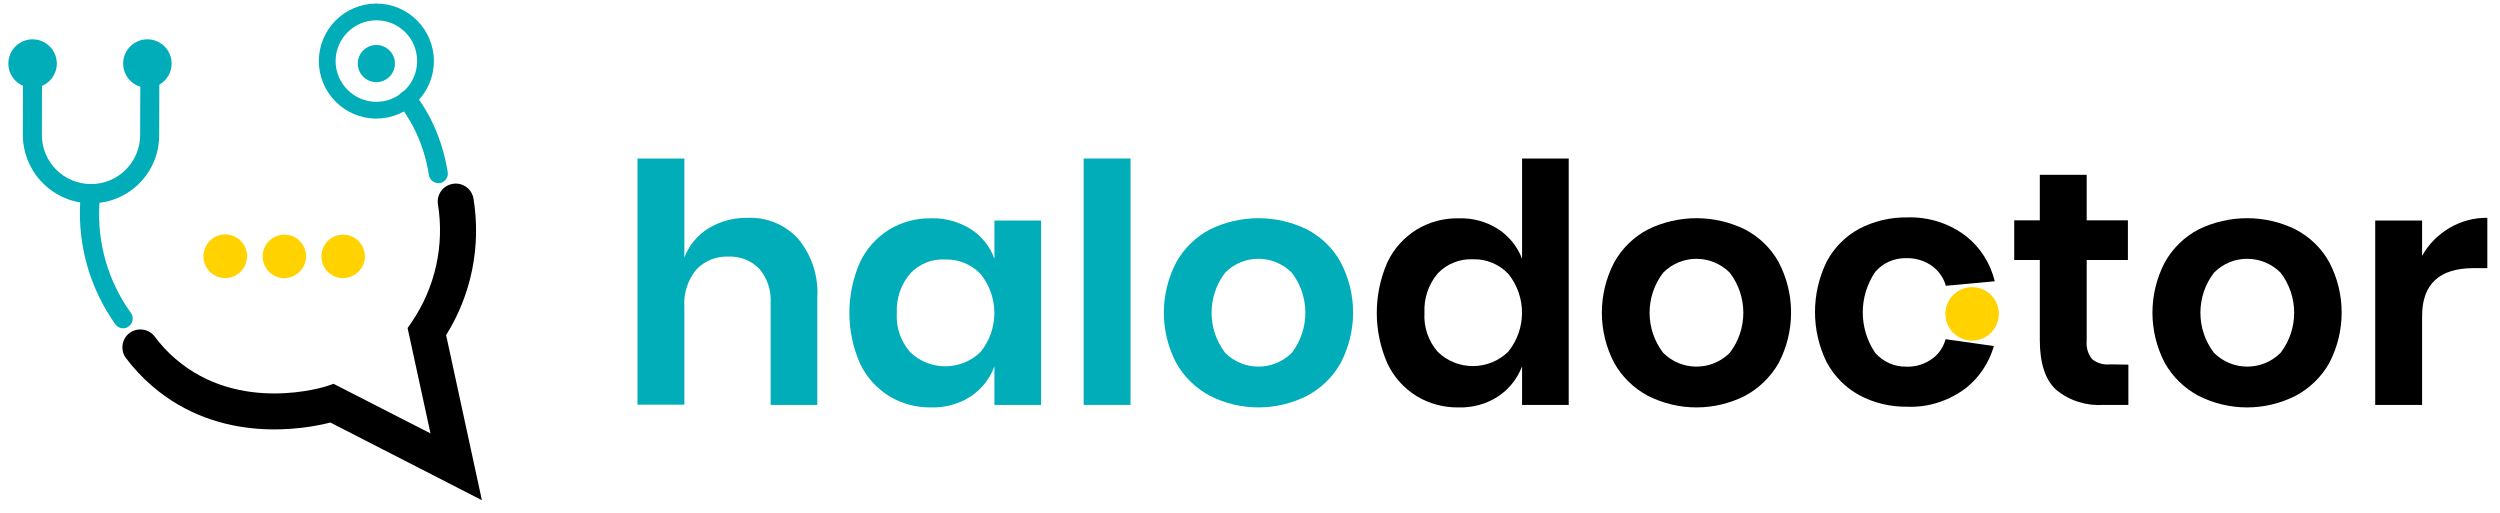 <svg width="117" height="24" viewBox="0 0 117 24" fill="none" xmlns="http://www.w3.org/2000/svg">
<path d="M4.269 9.515C2.51 9.515 1.079 8.084 1.068 6.314L1.079 2.742C1.079 2.498 1.28 2.297 1.524 2.297C1.768 2.297 1.969 2.498 1.969 2.742L1.959 6.314C1.959 7.586 2.987 8.614 4.259 8.614C5.531 8.614 6.559 7.586 6.559 6.314L6.569 2.774C6.569 2.53 6.771 2.328 7.014 2.328C7.258 2.328 7.46 2.53 7.46 2.774L7.449 6.314C7.46 8.084 6.029 9.515 4.269 9.515Z" fill="#00ADB9"/>
<path d="M17.614 5.55C16.13 5.55 14.922 4.342 14.922 2.858C14.922 1.374 16.13 0.166 17.614 0.166C19.098 0.166 20.306 1.374 20.306 2.858C20.306 4.342 19.108 5.54 17.614 5.55ZM17.614 0.95C16.565 0.95 15.706 1.809 15.706 2.858C15.706 3.907 16.565 4.766 17.614 4.766C18.663 4.766 19.522 3.907 19.522 2.858C19.522 1.798 18.674 0.95 17.614 0.95Z" fill="#00ADB9"/>
<circle cx="17.613" cy="2.975" r="0.869" fill="#00ADB9"/>
<circle cx="1.525" cy="2.974" r="1.134" fill="#00ADB9"/>
<circle cx="6.898" cy="2.974" r="1.134" fill="#00ADB9"/>
<path d="M5.764 15.365C5.627 15.365 5.489 15.301 5.404 15.185C4.228 13.531 3.645 11.539 3.751 9.514C3.761 9.345 3.782 9.175 3.804 9.016C3.835 8.772 4.058 8.592 4.302 8.624C4.545 8.656 4.715 8.878 4.694 9.122C4.673 9.271 4.662 9.419 4.651 9.567C4.545 11.38 5.065 13.171 6.125 14.644C6.273 14.846 6.231 15.121 6.029 15.27C5.955 15.333 5.86 15.365 5.764 15.365Z" fill="#00ADB9"/>
<path d="M22.553 23.41L15.462 19.774C14.264 20.082 10.3 20.813 7.11 18.057C6.654 17.665 6.251 17.23 5.891 16.753C5.615 16.383 5.7 15.853 6.071 15.577C6.442 15.312 6.961 15.386 7.237 15.747C7.523 16.128 7.841 16.478 8.202 16.785C11.212 19.393 15.229 18.089 15.271 18.078L15.61 17.962L20.147 20.283L19.076 15.354L19.278 15.058C20.369 13.447 20.804 11.486 20.497 9.567C20.422 9.112 20.73 8.677 21.196 8.603C21.652 8.529 22.086 8.836 22.16 9.302C22.521 11.518 22.065 13.786 20.878 15.683L22.553 23.41Z" fill="black"/>
<path d="M20.518 8.571C20.295 8.571 20.115 8.412 20.073 8.2C19.956 7.405 19.702 6.642 19.341 5.932C19.161 5.593 18.949 5.264 18.716 4.947C18.568 4.745 18.61 4.47 18.801 4.321C19.002 4.173 19.278 4.215 19.426 4.406C19.691 4.756 19.924 5.127 20.126 5.508C20.529 6.303 20.815 7.162 20.953 8.052C20.995 8.296 20.825 8.529 20.582 8.571C20.571 8.571 20.55 8.571 20.518 8.571Z" fill="#00ADB9"/>
<circle cx="10.549" cy="11.988" r="0.965" fill="#FFD200"/>
<path d="M10.548 13.017C9.986 13.017 9.52 12.561 9.52 11.999C9.52 11.437 9.975 10.971 10.537 10.971C11.099 10.971 11.565 11.427 11.565 11.988C11.565 12.55 11.109 13.006 10.548 13.017ZM10.548 11.077C10.039 11.077 9.636 11.49 9.636 11.988C9.636 12.497 10.05 12.9 10.548 12.9C11.056 12.9 11.459 12.487 11.459 11.988C11.459 11.49 11.056 11.077 10.548 11.077Z" fill="#FFD200"/>
<circle cx="13.308" cy="11.988" r="0.965" fill="#FFD200"/>
<path d="M13.309 13.017C12.747 13.017 12.291 12.561 12.291 11.999C12.291 11.437 12.747 10.981 13.309 10.981C13.87 10.981 14.326 11.437 14.326 11.999C14.326 12.55 13.87 13.006 13.309 13.017ZM13.309 11.077C12.8 11.077 12.397 11.49 12.397 11.988C12.397 12.497 12.81 12.9 13.309 12.9C13.817 12.9 14.22 12.486 14.22 11.988C14.22 11.49 13.807 11.077 13.309 11.077Z" fill="#FFD200"/>
<circle cx="16.058" cy="11.988" r="0.965" fill="#FFD200"/>
<path d="M16.058 13.017C15.497 13.017 15.041 12.561 15.041 11.999C15.041 11.437 15.497 10.981 16.058 10.981C16.62 10.981 17.076 11.437 17.076 11.999C17.087 12.55 16.62 13.006 16.058 13.017ZM16.058 11.077C15.55 11.077 15.147 11.49 15.147 11.988C15.147 12.497 15.56 12.9 16.058 12.9C16.567 12.9 16.97 12.486 16.97 11.988C16.97 11.49 16.567 11.077 16.058 11.077Z" fill="#FFD200"/>
<circle cx="92.294" cy="14.689" r="1.251" fill="#FFD200"/>
<path d="M37.359 11.181C37.995 11.955 38.313 12.941 38.25 13.937V18.95H36.066V14.181C36.098 13.598 35.918 13.025 35.536 12.58C35.155 12.188 34.635 11.987 34.084 12.008C33.522 11.987 32.971 12.209 32.59 12.612C32.187 13.1 31.986 13.725 32.028 14.361V18.94H29.834V7.418H32.028V12.05C32.24 11.489 32.643 11.001 33.162 10.683C33.703 10.354 34.339 10.185 34.974 10.195C35.875 10.153 36.755 10.513 37.359 11.181Z" fill="#00ADB9"/>
<path d="M45.436 10.725C45.945 11.054 46.337 11.541 46.539 12.114V10.322H48.722V18.95H46.539V17.148C46.327 17.721 45.945 18.208 45.436 18.547C44.885 18.908 44.228 19.088 43.571 19.067C42.882 19.077 42.204 18.897 41.61 18.537C41.017 18.166 40.54 17.636 40.243 17C39.586 15.495 39.586 13.788 40.243 12.283C40.54 11.647 41.017 11.117 41.61 10.746C42.204 10.386 42.882 10.206 43.571 10.216C44.228 10.195 44.875 10.376 45.436 10.725ZM42.596 12.803C42.161 13.311 41.939 13.969 41.971 14.647C41.928 15.315 42.151 15.972 42.596 16.481C43.518 17.371 44.981 17.36 45.892 16.47C46.751 15.41 46.751 13.884 45.892 12.824C45.468 12.379 44.864 12.124 44.249 12.146C43.624 12.103 43.02 12.347 42.596 12.803Z" fill="#00ADB9"/>
<path d="M52.909 7.418V18.95H50.715V7.418H52.909Z" fill="#00ADB9"/>
<path d="M61.165 10.736C61.832 11.086 62.384 11.616 62.744 12.273C63.518 13.746 63.518 15.506 62.744 16.989C62.373 17.647 61.822 18.177 61.165 18.526C59.734 19.247 58.059 19.247 56.628 18.526C55.971 18.177 55.42 17.647 55.049 16.989C54.275 15.516 54.275 13.757 55.049 12.273C55.42 11.616 55.961 11.086 56.628 10.736C58.059 10.037 59.734 10.037 61.165 10.736ZM57.338 12.761C56.49 13.863 56.49 15.41 57.338 16.513C58.197 17.371 59.585 17.371 60.444 16.523C60.444 16.523 60.444 16.523 60.455 16.513C61.303 15.41 61.303 13.863 60.455 12.761C59.596 11.902 58.197 11.891 57.338 12.761Z" fill="#00ADB9"/>
<path d="M70.12 10.725C70.629 11.065 71.021 11.541 71.233 12.114V7.418H73.416V18.95H71.233V17.148C71.01 17.721 70.629 18.208 70.12 18.547C69.569 18.908 68.922 19.088 68.254 19.067C67.566 19.077 66.887 18.897 66.294 18.537C65.7 18.166 65.223 17.636 64.926 17C64.269 15.495 64.269 13.789 64.926 12.283C65.223 11.648 65.7 11.117 66.294 10.747C66.887 10.386 67.566 10.206 68.254 10.217C68.912 10.195 69.558 10.365 70.12 10.725ZM67.29 12.792C66.856 13.301 66.633 13.958 66.665 14.636C66.622 15.304 66.845 15.961 67.29 16.47C68.212 17.36 69.675 17.35 70.586 16.459C71.445 15.399 71.445 13.873 70.586 12.813C70.162 12.368 69.558 12.114 68.944 12.135C68.318 12.103 67.714 12.347 67.29 12.792Z" fill="black"/>
<path d="M81.663 10.736C82.331 11.086 82.882 11.616 83.242 12.273C84.016 13.746 84.016 15.506 83.242 16.989C82.871 17.636 82.32 18.177 81.663 18.526C80.232 19.247 78.557 19.247 77.126 18.526C76.469 18.177 75.918 17.647 75.547 16.989C74.773 15.516 74.773 13.757 75.547 12.273C75.918 11.616 76.459 11.086 77.126 10.736C78.557 10.037 80.232 10.037 81.663 10.736ZM77.837 12.761C76.989 13.863 76.989 15.41 77.837 16.513C78.695 17.371 80.084 17.371 80.942 16.523C80.942 16.523 80.942 16.523 80.953 16.513C81.8 15.41 81.8 13.863 80.953 12.761C80.094 11.902 78.706 11.891 77.837 12.761Z" fill="black"/>
<path d="M91.065 13.375C90.97 13.025 90.758 12.718 90.472 12.485C90.111 12.209 89.666 12.071 89.21 12.082C88.648 12.071 88.119 12.304 87.758 12.728C86.984 13.873 86.984 15.368 87.758 16.512C88.129 16.936 88.659 17.169 89.21 17.159C89.666 17.18 90.111 17.032 90.472 16.756C90.758 16.533 90.959 16.226 91.054 15.876L93.312 16.194C93.174 16.682 92.941 17.138 92.623 17.54C92.454 17.763 92.252 17.954 92.04 18.134C91.245 18.749 90.26 19.077 89.263 19.035C88.479 19.045 87.705 18.865 87.016 18.494C86.37 18.145 85.84 17.604 85.49 16.957C84.759 15.473 84.759 13.735 85.49 12.241C85.84 11.584 86.37 11.054 87.016 10.704C87.705 10.344 88.479 10.163 89.263 10.174C90.27 10.142 91.256 10.46 92.04 11.075C92.697 11.605 93.153 12.336 93.355 13.163" fill="black"/>
<path d="M99.608 17.064V18.95H98.452C97.647 19.003 96.862 18.759 96.237 18.251C95.718 17.784 95.463 17 95.463 15.908V12.167H94.266V10.312H95.463V8.182H97.657V10.312H99.586V12.167H97.657V15.94C97.626 16.247 97.71 16.566 97.912 16.809C98.145 17 98.452 17.085 98.749 17.053L99.608 17.064Z" fill="black"/>
<path d="M107.43 10.736C108.098 11.086 108.649 11.616 109.01 12.273C109.783 13.746 109.783 15.506 109.01 16.989C108.639 17.647 108.087 18.177 107.43 18.526C105.999 19.247 104.325 19.247 102.894 18.526C102.237 18.177 101.686 17.647 101.315 16.989C100.541 15.516 100.541 13.757 101.315 12.273C101.686 11.616 102.226 11.086 102.894 10.736C104.325 10.037 106.01 10.037 107.43 10.736ZM103.615 12.761C102.767 13.863 102.767 15.41 103.615 16.513C104.473 17.371 105.862 17.371 106.72 16.523C106.72 16.523 106.72 16.523 106.731 16.513C107.579 15.41 107.579 13.863 106.731 12.761C105.872 11.902 104.473 11.891 103.615 12.761Z" fill="black"/>
<path d="M114.626 10.672C115.167 10.354 115.781 10.184 116.407 10.195V12.548H115.771C114.16 12.548 113.354 13.3 113.354 14.795V18.95H111.16V10.322H113.354V11.976C113.651 11.435 114.096 10.99 114.626 10.672Z" fill="black"/>
</svg>
